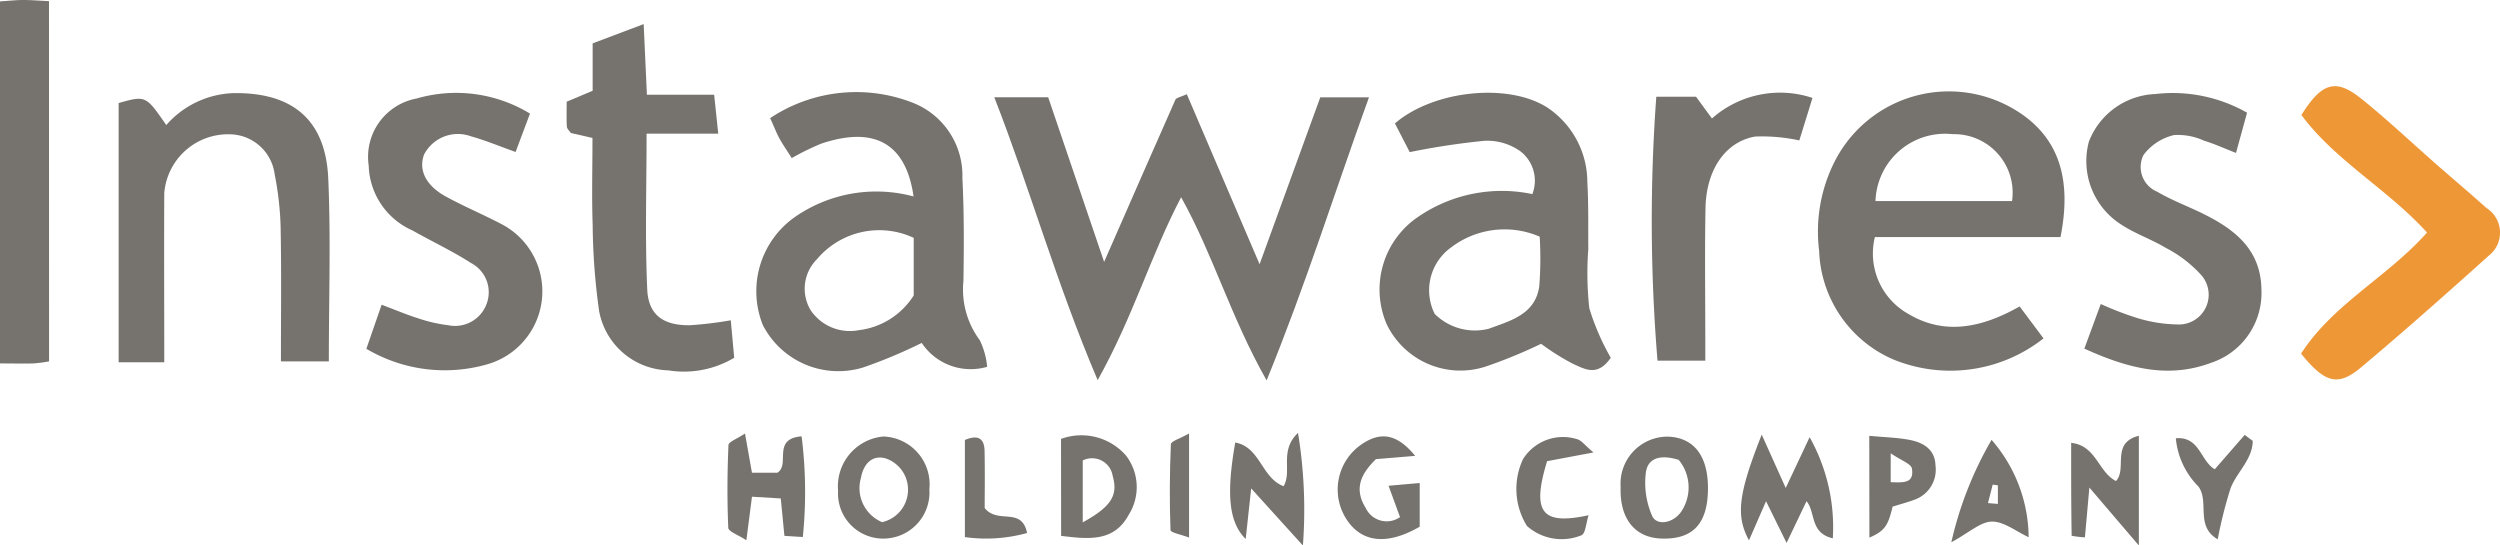 <svg xmlns="http://www.w3.org/2000/svg" xmlns:xlink="http://www.w3.org/1999/xlink" width="107.829" height="23.528" viewBox="0 0 107.829 23.528"><defs><clipPath id="a"><rect width="107.829" height="23.528" fill="none"/></clipPath></defs><g clip-path="url(#a)"><path d="M644.135,67.819c1.132-2.585,2.1-4.794,3.076-7,.034-.076.193-.1.49-.232l3.139,7.334,2.618-7.2h2.1c-1.462,4.034-2.69,7.986-4.415,12.21-1.558-2.754-2.306-5.428-3.687-7.9-1.308,2.494-2.065,5.148-3.6,7.888-1.793-4.21-2.9-8.212-4.459-12.2h2.324l2.413,7.1" transform="translate(-596.512 -56.524)" fill="#76726d"/><path d="M493.194,63.72c-.326-2.3-1.694-3.044-3.974-2.281a10.987,10.987,0,0,0-1.28.625c-.183-.29-.372-.561-.531-.848-.132-.239-.228-.5-.4-.875a6.7,6.7,0,0,1,6.185-.65,3.368,3.368,0,0,1,2.106,3.235c.076,1.474.068,2.955.046,4.432a3.664,3.664,0,0,0,.7,2.555,3.309,3.309,0,0,1,.323,1.154,2.538,2.538,0,0,1-2.823-1.03,21.743,21.743,0,0,1-2.522,1.057,3.662,3.662,0,0,1-4.326-1.818,3.913,3.913,0,0,1,1.361-4.658,6.16,6.16,0,0,1,5.13-.9m.012,1.787a3.509,3.509,0,0,0-4.166.913,1.8,1.8,0,0,0-.284,2.2,2.036,2.036,0,0,0,2.074.87,3.254,3.254,0,0,0,2.376-1.5Z" transform="translate(-453.791 -55.246)" fill="#76726d"/><path d="M897.111,71.106c-.59.859-1.156.468-1.636.26a9.939,9.939,0,0,1-1.369-.861,21.5,21.5,0,0,1-2.39.982,3.526,3.526,0,0,1-4.279-1.844,3.786,3.786,0,0,1,1.421-4.651,6.383,6.383,0,0,1,4.87-.943,1.6,1.6,0,0,0-.518-1.848,2.47,2.47,0,0,0-1.555-.451,31.936,31.936,0,0,0-3.216.488L887.8,61c1.7-1.456,4.958-1.758,6.608-.661a3.868,3.868,0,0,1,1.691,3.181c.055.964.035,1.932.042,2.9a13.953,13.953,0,0,0,.043,2.551,10.465,10.465,0,0,0,.923,2.133m-3.064-5.22a3.808,3.808,0,0,0-3.827.47,2.277,2.277,0,0,0-.7,2.862,2.458,2.458,0,0,0,2.325.643c.931-.345,2.019-.618,2.186-1.84a15.774,15.774,0,0,0,.018-2.135" transform="translate(-827.635 -55.677)" fill="#76726d"/><path d="M1179.517,65.323h-8.01a2.985,2.985,0,0,0,1.436,3.31c1.552.931,3.153.619,4.808-.318l1.03,1.378a6.491,6.491,0,0,1-6.5.9,5.3,5.3,0,0,1-3.177-4.673,6.686,6.686,0,0,1,.718-3.951,5.526,5.526,0,0,1,7.9-2.029c1.874,1.224,2.24,3.125,1.792,5.38m-2.09-1.551a2.524,2.524,0,0,0-2.566-2.884,3,3,0,0,0-3.324,2.884Z" transform="translate(-1090.641 -55.098)" fill="#76726d"/><path d="M78.257,71.476H76.294V60.294c1.171-.327,1.171-.327,2.054.95a4.034,4.034,0,0,1,2.887-1.377c2.537-.041,3.986,1.128,4.1,3.678.114,2.595.025,5.2.025,7.892H83.294c0-1.92.024-3.827-.012-5.734a13.413,13.413,0,0,0-.26-2.346,1.972,1.972,0,0,0-1.828-1.71,2.762,2.762,0,0,0-2.932,2.531c-.013,2.377,0,4.754,0,7.3" transform="translate(-71.177 -55.85)" fill="#76726d"/><path d="M242.66,60.6l-.621,1.655c-.68-.242-1.292-.5-1.927-.676a1.642,1.642,0,0,0-2.021.787c-.243.659.066,1.326.921,1.8.792.436,1.632.785,2.433,1.207a3.27,3.27,0,0,1-.615,6.036,6.633,6.633,0,0,1-5.227-.665l.658-1.9c.641.241,1.1.438,1.578.586a6.5,6.5,0,0,0,1.308.3,1.451,1.451,0,0,0,1.644-.927,1.423,1.423,0,0,0-.68-1.763c-.807-.518-1.682-.927-2.519-1.4a3.157,3.157,0,0,1-1.888-2.8,2.559,2.559,0,0,1,2.067-2.891,6.12,6.12,0,0,1,4.888.65" transform="translate(-219.801 -55.7)" fill="#76726d"/><path d="M1340.35,70.831l.708-1.925a14.113,14.113,0,0,0,1.5.581,6.253,6.253,0,0,0,1.808.3,1.283,1.283,0,0,0,.977-2.183,5.372,5.372,0,0,0-1.469-1.114c-.627-.378-1.342-.618-1.95-1.022a3.244,3.244,0,0,1-1.378-3.566,3.205,3.205,0,0,1,2.863-2.053,6.484,6.484,0,0,1,3.959.805l-.477,1.735c-.55-.214-.95-.4-1.369-.524a2.713,2.713,0,0,0-1.3-.247,2.293,2.293,0,0,0-1.322.862,1.156,1.156,0,0,0,.594,1.583c.63.37,1.325.626,1.982.951,1.38.682,2.5,1.559,2.513,3.3a3.17,3.17,0,0,1-2.154,3.121c-1.833.689-3.547.276-5.485-.606" transform="translate(-1250.449 -55.793)" fill="#76726d"/><path d="M365.465,20.419l-.931-.214c-.059-.089-.165-.178-.172-.273-.021-.336-.008-.673-.008-1.077l1.12-.472V16.339l2.2-.83.14,3.047h2.9l.177,1.679H367.8c0,2.347-.071,4.538.029,6.722.051,1.109.706,1.555,1.845,1.54a16.534,16.534,0,0,0,1.758-.213l.147,1.617a4.245,4.245,0,0,1-2.845.542,3.12,3.12,0,0,1-2.982-2.565,28.136,28.136,0,0,1-.277-3.709c-.043-1.188-.009-2.379-.009-3.749" transform="translate(-339.912 -14.469)" fill="#76726d"/><path d="M1479.676,66.969c1.374-2.139,3.745-3.323,5.436-5.226-1.69-1.867-3.95-3.09-5.419-5.071.891-1.42,1.492-1.585,2.606-.686s2.134,1.864,3.2,2.8c.725.636,1.463,1.258,2.179,1.9a1.258,1.258,0,0,1,.1,2.051c-1.814,1.629-3.637,3.249-5.505,4.815-1,.84-1.557.691-2.593-.585" transform="translate(-1380.43 -51.712)" fill="#ee9737"/><path d="M2.116,15.587a6.571,6.571,0,0,1-.669.088c-.447.013-.895,0-1.447,0V.06C.363.037.688,0,1.013,0s.666.029,1.1.05Z" transform="translate(0 0)" fill="#76726d"/><path d="M1062.453,60.234h1.709l.686.937a4.43,4.43,0,0,1,4.336-.886l-.568,1.832a7.648,7.648,0,0,0-1.905-.167c-1.291.228-2.109,1.441-2.141,3.079-.036,1.876-.009,3.754-.009,5.631v.957H1062.5a73.4,73.4,0,0,1-.052-11.384" transform="translate(-991.009 -56.061)" fill="#76726d"/><path d="M1120.481,279.486l1.035,2.3,1.031-2.19a7.936,7.936,0,0,1,1,4.361c-1-.226-.734-1.132-1.134-1.6l-.86,1.8-.885-1.8-.737,1.688c-.573-1.062-.463-1.992.546-4.549" transform="translate(-1044.495 -260.739)" fill="#76726d"/><path d="M471.017,283.267l-.79-.049-.157-1.614-1.242-.075-.242,1.878c-.354-.233-.773-.376-.78-.536-.052-1.188-.044-2.38.008-3.568.006-.145.381-.274.713-.5l.3,1.692h1.094c.575-.343-.25-1.468,1.047-1.57a19.079,19.079,0,0,1,.053,4.34" transform="translate(-436.394 -260.105)" fill="#76726d"/><path d="M682.305,280.653a2.553,2.553,0,0,1,2.8.715,2.235,2.235,0,0,1,.122,2.553c-.637,1.183-1.724,1.059-2.918.914Zm.936,3.6c1.242-.685,1.532-1.177,1.291-2.008a.9.9,0,0,0-1.291-.663Z" transform="translate(-636.541 -261.722)" fill="#76726d"/><path d="M1332.674,282.447l-.192,2.152a4.312,4.312,0,0,1-.572-.068c-.023-1.309-.021-2.618-.021-4.008,1.09.122,1.159,1.253,1.932,1.647.5-.532-.235-1.644.987-1.952v4.732l-2.135-2.5" transform="translate(-1242.556 -261.422)" fill="#76726d"/><path d="M540.914,285.083a1.947,1.947,0,0,1-1.99-2.061,2.158,2.158,0,0,1,1.951-2.342,2.065,2.065,0,0,1,1.986,2.274,1.991,1.991,0,0,1-1.947,2.129m-.089-.708a1.439,1.439,0,0,0,1.015-1.932,1.415,1.415,0,0,0-.879-.823c-.585-.157-.95.268-1.05.841a1.59,1.59,0,0,0,.913,1.914" transform="translate(-502.776 -261.853)" fill="#76726d"/><path d="M1045.891,283.044c-.025,1.477-.671,2.145-2.025,2.093-1.141-.043-1.791-.874-1.741-2.225a2.028,2.028,0,0,1,2.088-2.169c1.111.065,1.7.876,1.678,2.3m-1.262-1.3c-.684-.211-1.31-.151-1.414.528a3.564,3.564,0,0,0,.265,1.882c.2.454.91.321,1.249-.164a1.869,1.869,0,0,0-.1-2.246" transform="translate(-972.224 -261.909)" fill="#76726d"/><path d="M862.894,284.1l-.495-1.354,1.343-.119v1.884c-1.366.79-2.451.7-3.114-.255a2.359,2.359,0,0,1,.612-3.3c.829-.566,1.536-.441,2.306.5l-1.691.141c-.626.612-.969,1.257-.445,2.1a1,1,0,0,0,1.485.4" transform="translate(-802.508 -261.794)" fill="#76726d"/><path d="M1202.054,280.248c.658.063,1.216.073,1.756.179.586.115,1.08.414,1.1,1.1a1.377,1.377,0,0,1-.9,1.475c-.312.115-.634.2-.951.3-.194.828-.34,1.045-1,1.338Zm.924,2c.523.011,1.02.074.916-.586-.033-.209-.469-.353-.916-.661Z" transform="translate(-1121.429 -261.45)" fill="#76726d"/><path d="M791.317,278.763c1.079.2,1.128,1.527,2.081,1.884.383-.639-.2-1.523.622-2.3a20.506,20.506,0,0,1,.211,4.857L792,280.741l-.236,2.182c-.733-.723-.839-1.947-.451-4.16" transform="translate(-738.035 -259.676)" fill="#76726d"/><path d="M1256.547,282.832a6.469,6.469,0,0,1,1.6,4.2c-.54-.249-1.065-.68-1.584-.674-.491.006-.976.472-1.751.891a15.663,15.663,0,0,1,1.735-4.415m-.155,2.726.428.036v-.8l-.223-.034-.205.8" transform="translate(-1170.648 -263.861)" fill="#76726d"/><path d="M976.461,282.167c-.668,2.2-.244,2.769,1.792,2.328-.116.354-.128.774-.306.863a2.255,2.255,0,0,1-2.353-.4,3.025,3.025,0,0,1-.168-2.886,2.033,2.033,0,0,1,2.346-.852c.178.054.313.249.691.567l-2,.376" transform="translate(-909.734 -262.272)" fill="#76726d"/><path d="M1402.478,279.947c-.014.813-.694,1.347-.96,2.05a19.192,19.192,0,0,0-.552,2.194c-.98-.573-.349-1.6-.828-2.275a3.381,3.381,0,0,1-.978-2.083c1.036-.088,1.055.976,1.679,1.336l1.292-1.481.347.258" transform="translate(-1305.313 -260.929)" fill="#76726d"/><path d="M621.331,284.334c.571.716,1.592-.074,1.83,1.077a6.623,6.623,0,0,1-2.684.177V281.4c.585-.253.838-.045.849.462.019.895.005,1.79.005,2.474" transform="translate(-578.86 -262.422)" fill="#76726d"/><path d="M753.148,278.776v4.485c-.318-.121-.792-.21-.8-.317-.045-1.235-.037-2.474.016-3.709.005-.129.394-.241.78-.46" transform="translate(-701.862 -260.077)" fill="#76726d"/></g></svg>